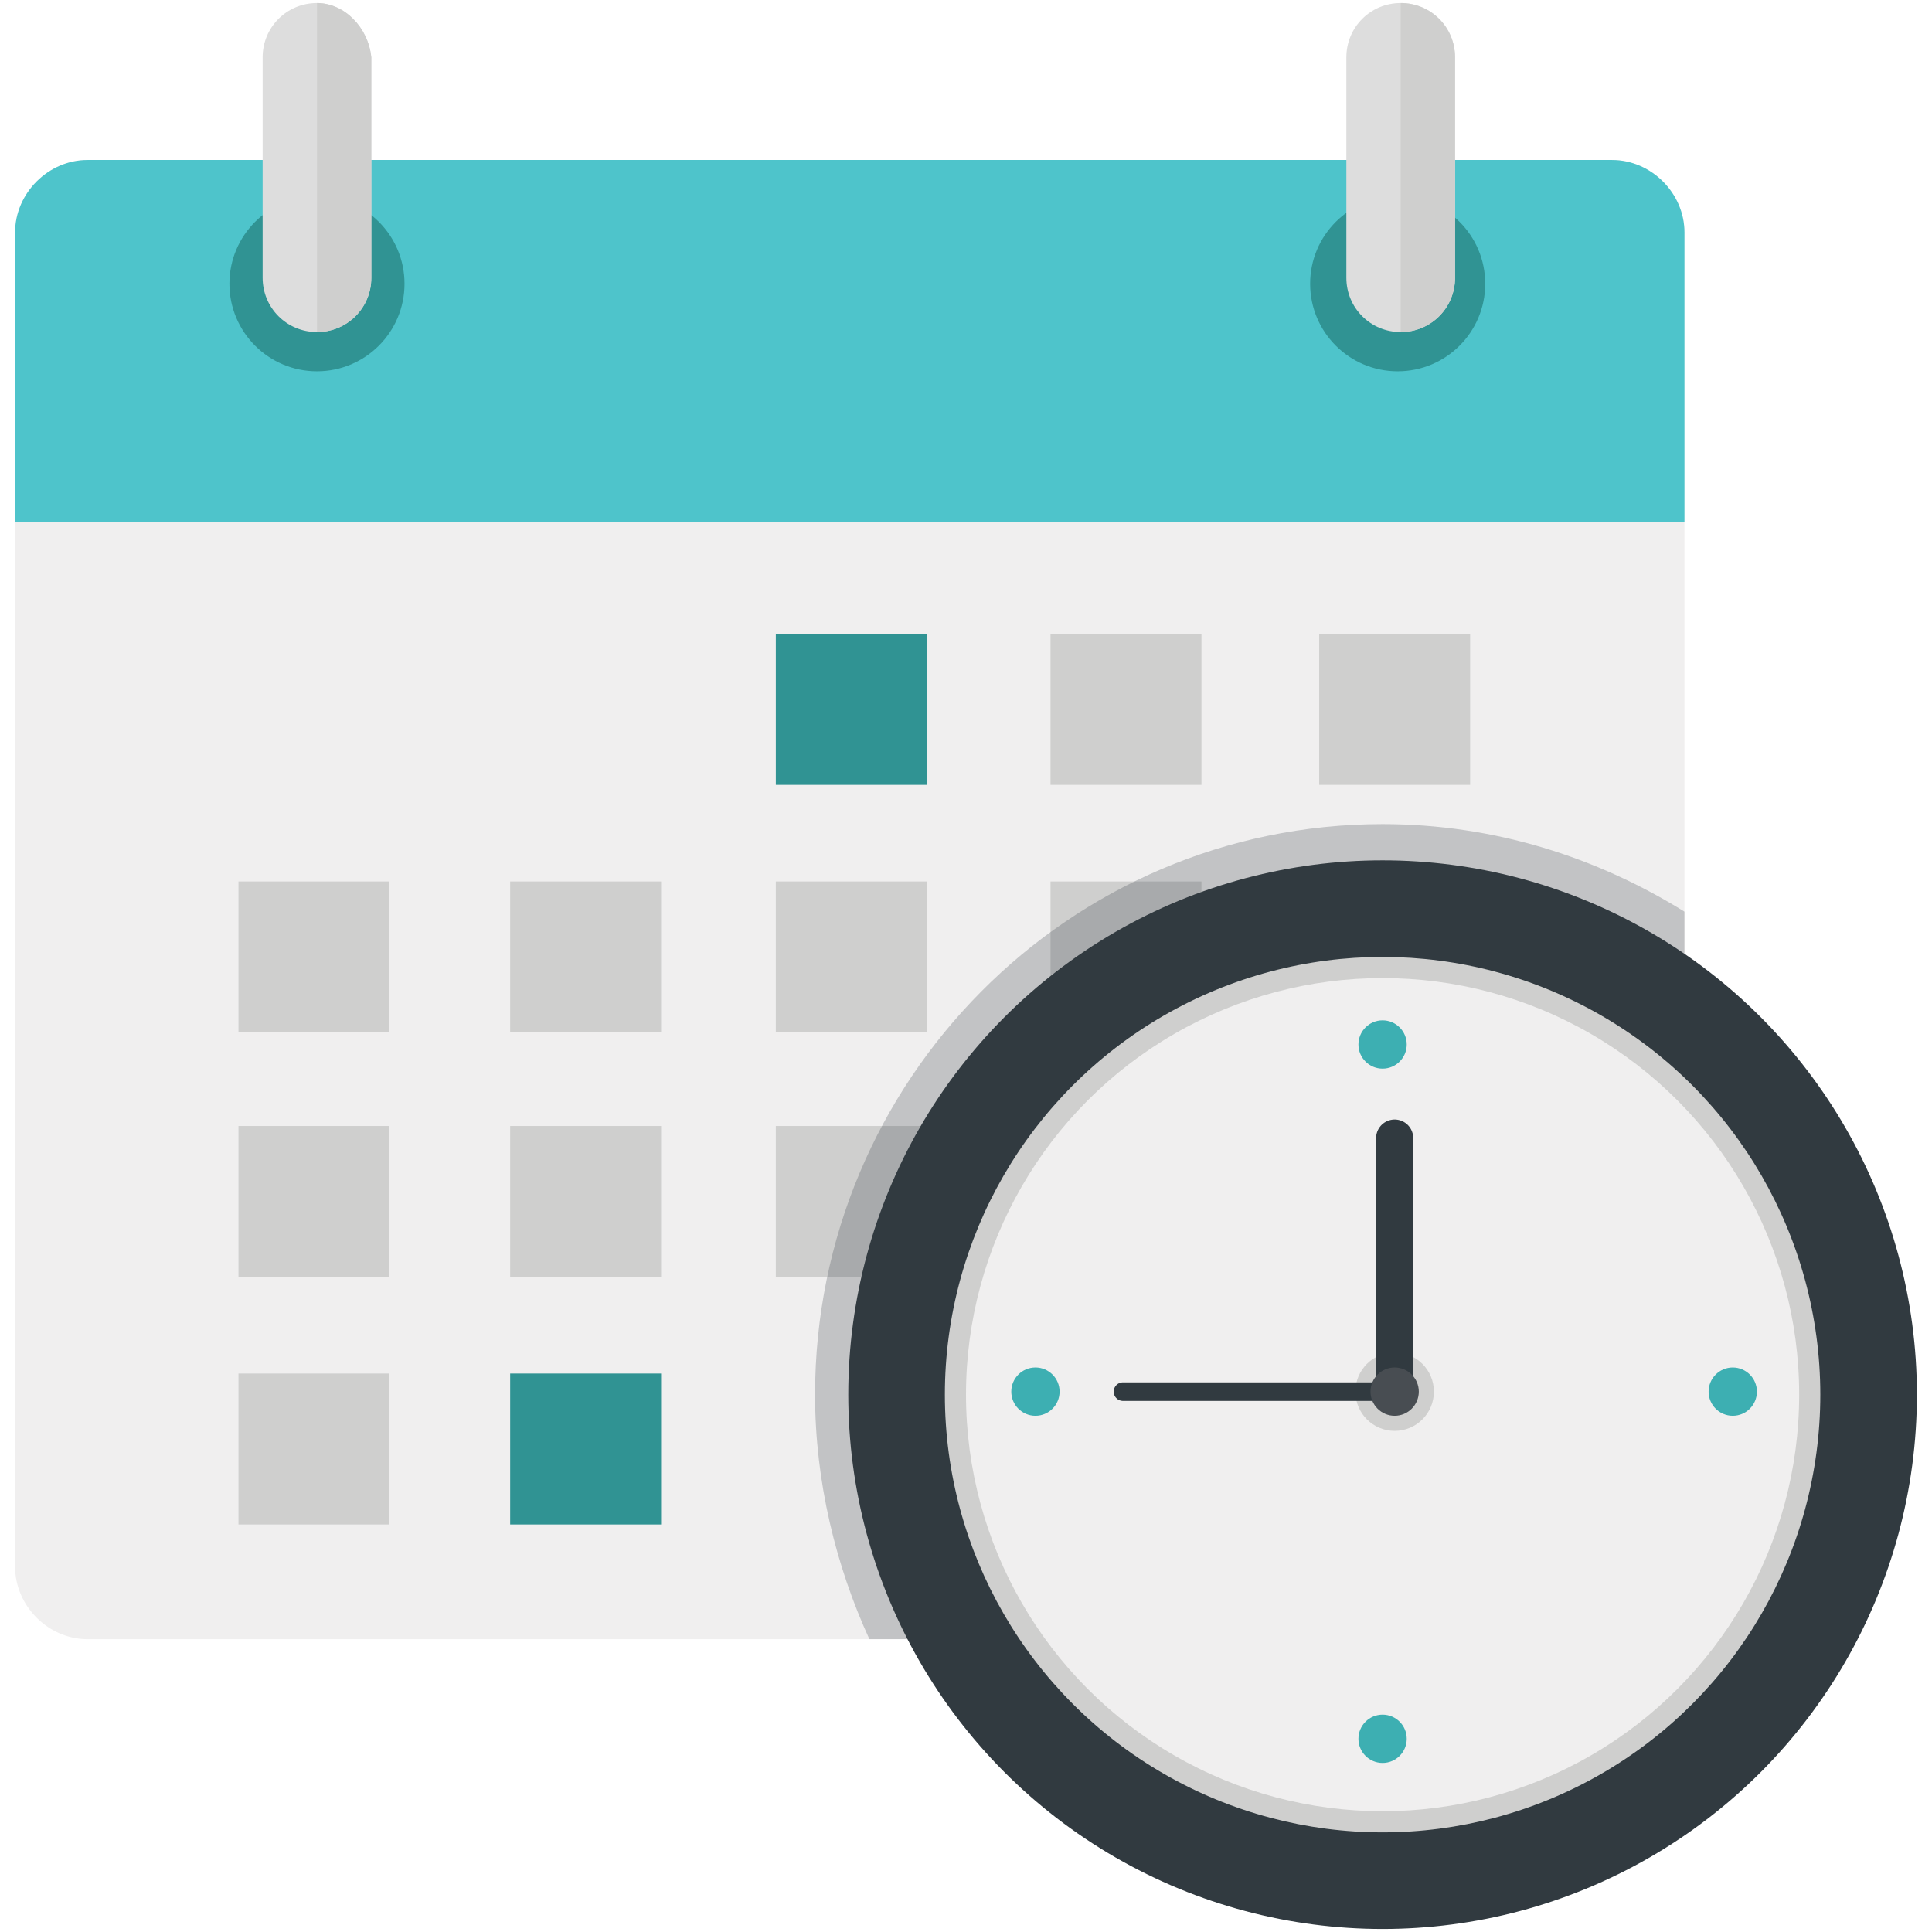 <?xml version="1.0" encoding="utf-8"?>
<!-- Generator: Adobe Illustrator 23.0.3, SVG Export Plug-In . SVG Version: 6.00 Build 0)  -->
<svg version="1.1" id="Layer_1" xmlns="http://www.w3.org/2000/svg" xmlns:xlink="http://www.w3.org/1999/xlink" x="0px" y="0px"
	 viewBox="0 0 64 64" style="enable-background:new 0 0 64 64;" xml:space="preserve">
<style type="text/css">
	.st0{fill:#F0EFEF;}
	.st1{fill:#4EC4CB;}
	.st2{fill:#309393;}
	.st3{fill:#CFCFCE;}
	.st4{fill:#DDDDDD;}
	.st5{opacity:0.24;fill:#313A40;}
	.st6{fill:#313A40;}
	.st7{fill:#3DAFB2;}
	.st8{fill:none;stroke:#313A40;stroke-width:0.615;stroke-linecap:round;stroke-miterlimit:10;}
	.st9{fill:none;stroke:#313A40;stroke-width:1.229;stroke-linecap:round;stroke-miterlimit:10;}
	.st10{fill:#484D52;}
</style>
<g>
	<g>
		<path class="st0" d="M53.4,54.3H2.9c-1.3,0-2.4-1.1-2.4-2.4V7.7c0-1.3,1.1-2.4,2.4-2.4h50.5c1.3,0,2.4,1.1,2.4,2.4v44.2
			C55.8,53.3,54.7,54.3,53.4,54.3z"/>
		<path class="st1" d="M55.8,17.3H0.5V7.7c0-1.3,1.1-2.4,2.4-2.4h50.5c1.3,0,2.4,1.1,2.4,2.4V17.3z"/>
		<circle class="st2" cx="46.3" cy="9.4" r="2.9"/>
		<circle class="st2" cx="10.5" cy="9.4" r="2.9"/>
		<rect x="25.7" y="21" class="st2" width="5" height="5"/>
		<rect x="34.8" y="21" class="st3" width="5" height="5"/>
		<rect x="43.7" y="21" class="st3" width="5" height="5"/>
		<rect x="25.7" y="29.2" class="st3" width="5" height="5"/>
		<rect x="34.8" y="29.2" class="st3" width="5" height="5"/>
		<rect x="43.7" y="29.2" class="st3" width="5" height="5"/>
		<rect x="16.9" y="29.2" class="st3" width="5" height="5"/>
		<rect x="7.9" y="29.2" class="st3" width="5" height="5"/>
		<rect x="25.7" y="37.3" class="st3" width="5" height="5"/>
		<rect x="16.9" y="37.3" class="st3" width="5" height="5"/>
		<rect x="7.9" y="37.3" class="st3" width="5" height="5"/>
		<rect x="16.9" y="45.5" class="st2" width="5" height="5"/>
		<rect x="7.9" y="45.5" class="st3" width="5" height="5"/>
		<path class="st4" d="M46.4,0.1L46.4,0.1c-1,0-1.8,0.8-1.8,1.8v7.3c0,1,0.8,1.8,1.8,1.8h0c1,0,1.8-0.8,1.8-1.8V1.9
			C48.2,0.9,47.4,0.1,46.4,0.1z"/>
		<path class="st3" d="M46.4,0.1v10.9c1,0,1.8-0.8,1.8-1.8V1.9C48.2,0.9,47.4,0.1,46.4,0.1z"/>
		<path class="st4" d="M10.5,0.1L10.5,0.1c-1,0-1.8,0.8-1.8,1.8v7.3c0,1,0.8,1.8,1.8,1.8h0c1,0,1.8-0.8,1.8-1.8V1.9
			C12.2,0.9,11.4,0.1,10.5,0.1z"/>
		<path class="st3" d="M10.5,0.1v10.9c1,0,1.8-0.8,1.8-1.8V1.9C12.2,0.9,11.4,0.1,10.5,0.1z"/>
	</g>
	<path class="st5" d="M45.8,27.3C35.4,27.3,27,35.8,27,46.2c0,2.9,0.7,5.7,1.8,8.1h24.6c1.3,0,2.4-1.1,2.4-2.4V30.2
		C52.9,28.4,49.5,27.3,45.8,27.3z"/>
	<g>
		<circle class="st6" cx="45.8" cy="46.2" r="17.7"/>
		<circle class="st3" cx="45.8" cy="46.2" r="14.5"/>
		<circle class="st0" cx="45.8" cy="46.2" r="13.8"/>
		<circle class="st7" cx="45.8" cy="34.6" r="0.8"/>
		<circle class="st7" cx="45.8" cy="57.6" r="0.8"/>
		<circle class="st7" cx="57.4" cy="46.1" r="0.8"/>
		<circle class="st7" cx="34.3" cy="46.1" r="0.8"/>
		<circle class="st3" cx="46.2" cy="46.1" r="1.3"/>
		<line class="st8" x1="46.2" y1="46.1" x2="37.2" y2="46.1"/>
		<line class="st9" x1="46.2" y1="37.7" x2="46.2" y2="46.1"/>
		<circle class="st10" cx="46.2" cy="46.1" r="0.8"/>
	</g>
</g>
</svg>
